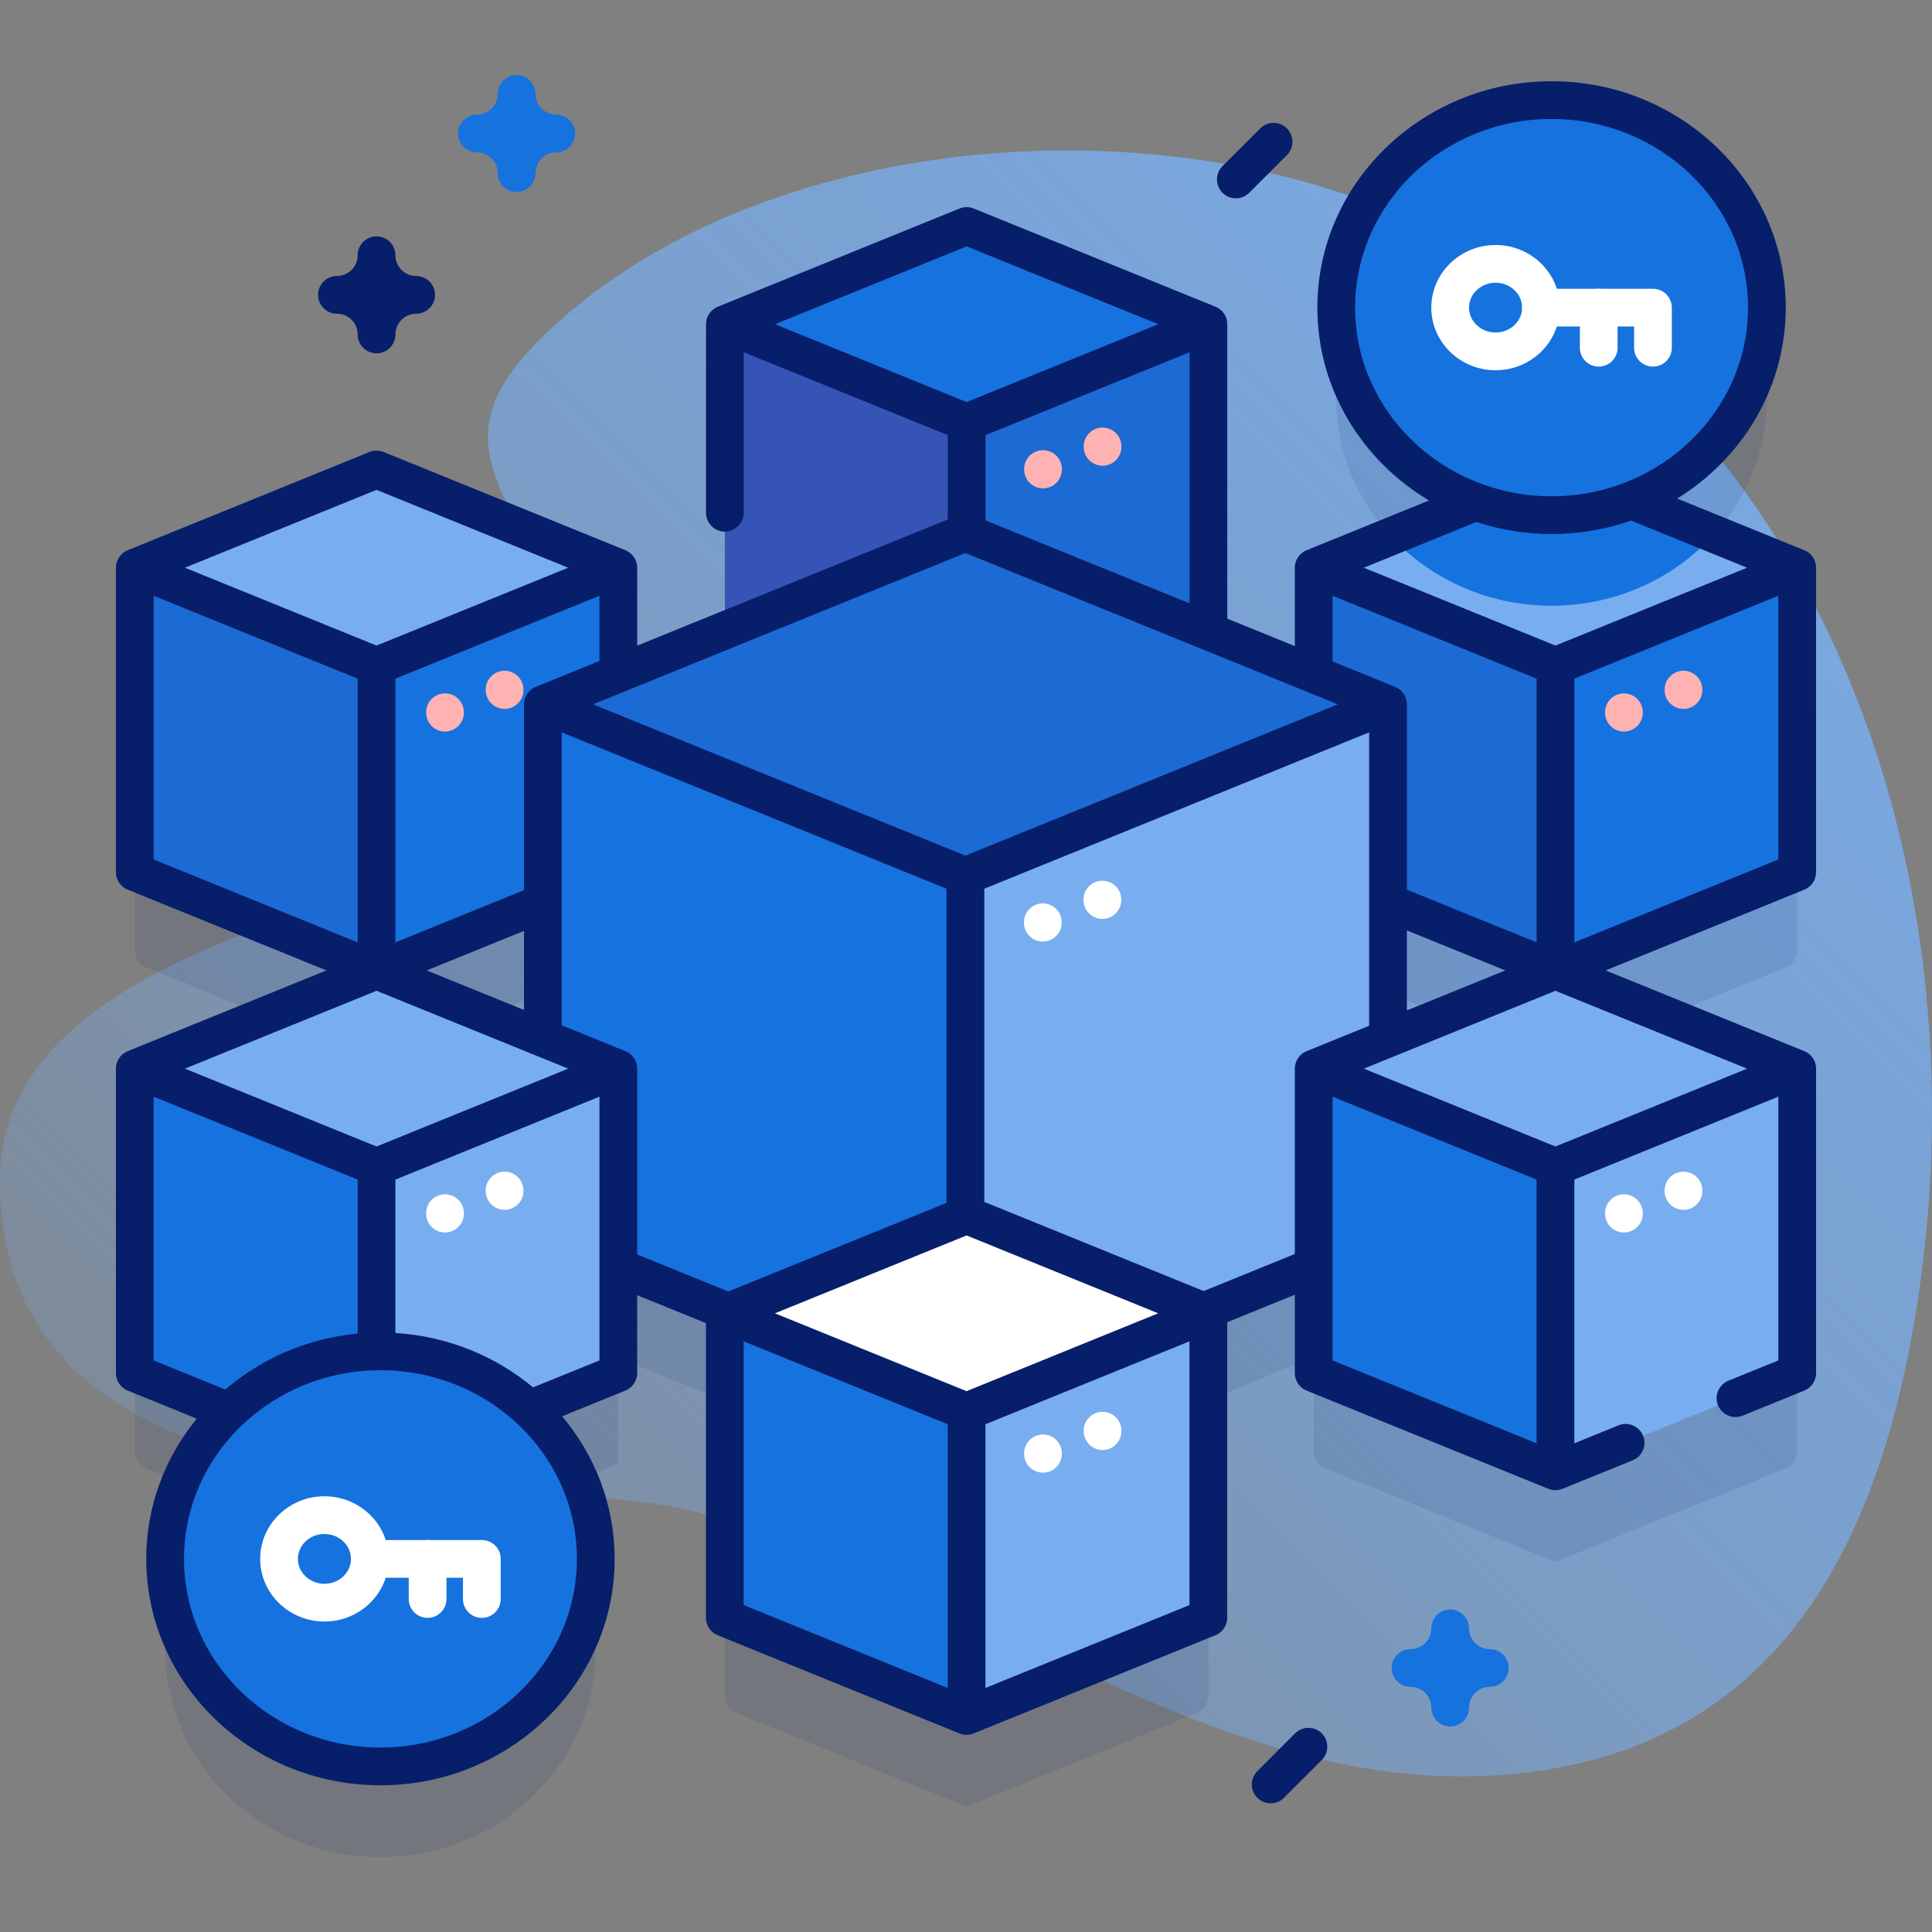 <svg xmlns="http://www.w3.org/2000/svg" xmlns:xlink="http://www.w3.org/1999/xlink" xmlns:svgjs="http://svgjs.com/svgjs" width="512" height="512" x="0" y="0" viewBox="0 0 512 512" style="enable-background:new 0 0 512 512" xml:space="preserve" class=""><rect x="0" y="0" width="512" height="512" fill="#808080" stroke="none"/><g><linearGradient xmlns="http://www.w3.org/2000/svg" id="SVGID_1_" gradientUnits="userSpaceOnUse" x1="110.765" x2="442.583" y1="459.69" y2="127.871"><stop stop-opacity="0.23" stop-color="#78aeef" offset="0"></stop><stop stop-opacity="0.66" stop-color="#78aeef" offset="0.575"></stop><stop stop-opacity="0.85" stop-color="#78aeef" offset="0.998"></stop></linearGradient><g xmlns="http://www.w3.org/2000/svg"><g><path d="m364.823 54.538c-69.098-27.035-164.784-16.764-217.662 31.51-37.336 34.085-8.439 43.8 17.016 106.17 18.423 45.141-164.177 38.928-164.177 120.496 0 94.299 132.251 76.424 181.329 87.218 75.036 16.504 140.496 78.242 220.668 70.103 69.795-7.086 96.403-61.855 106.109-124.642 18.082-116.976-26.329-245.095-143.283-290.855z" fill="url(#SVGID_1_)" data-original="url(#SVGID_1_)"></path></g><g><g><path d="m476.283 174.45-43.936-17.851c21.032-8.105 35.898-27.91 35.898-51.075 0-30.376-25.549-55-57.066-55s-57.066 24.624-57.066 55c0 23.556 15.369 43.644 36.967 51.481l-42.938 17.445v28.202l-28.77-11.689.87-.353v-80.69l-64.072-26.031-64.071 26.031v80.689l.547.222-28.787 11.696v-28.077l-64.071-26.031-64.071 26.031v77.324c0 2.035 1.233 3.866 3.118 4.632l60.953 24.764 44.071-17.905v35.811l-44.071-17.906-64.071 26.031v77.324c0 2.035 1.233 3.866 3.118 4.632l21.849 8.877c-10.451 9.969-16.93 23.798-16.93 39.089 0 30.376 25.549 55 57.066 55s57.066-24.624 57.066-55c0-15.594-6.745-29.662-17.563-39.671l23.534-9.562v-28.077l29.156 11.846-.932.379v77.324c0 2.035 1.233 3.866 3.118 4.632l60.953 24.764v-.001.001l60.953-24.764c1.885-.766 3.118-2.598 3.118-4.632v-77.324l-1.239-.503 29.156-11.846v24.836c0 2.035 1.233 3.866 3.118 4.632l60.953 24.764 60.953-24.764c1.885-.766 3.118-2.598 3.118-4.632v-77.324l-64.071-26.031-44.378 18.03v-36.06l44.377 18.03v-.001.001l60.953-24.764c1.885-.766 3.118-2.598 3.118-4.632v-77.324z" fill="#071e6b" opacity=".1" data-original="#0000cb" class=""></path><g><g><g><g><path d="m256.17 59.889-64.071 26.031 64.071 26.031 64.071-26.031z" fill="#1672de" data-original="#ff6c6c" class=""></path><path d="m320.241 166.61-64.071 26.031v-80.69l64.071-26.031z" fill="#1c6ad3" data-original="#ff4d4d" class=""></path><g style="fill:none;stroke:#ffb2b2;stroke-width:10;stroke-linecap:round;stroke-linejoin:round;stroke-miterlimit:10"><path d="m276.405 124.304v.115" fill="#ffffff" data-original="#000000" class=""></path><path d="m292.191 118.304v.115" fill="#ffffff" data-original="#000000" class=""></path></g></g><path d="m256.17 111.951-64.071-26.031v80.69l64.071 26.031z" fill="#3654b5" data-original="#ff2c2c" class=""></path></g><g><g><g><path d="m412.212 124.419-64.071 26.031 64.071 26.031 64.071-26.031z" fill="#78aeef" data-original="#ff9393" class=""></path><path d="m454.305 141.521-42.093-17.102-43.607 17.717c10.451 11.281 25.648 18.389 42.573 18.389 17.23-.001 32.664-7.37 43.127-19.004z" fill="#1672de" data-original="#ff6c6c" class=""></path><path d="m476.283 231.139-64.071 26.031v-80.689l64.071-26.031z" fill="#1672de" data-original="#ff6c6c" class=""></path><g><g style="fill:none;stroke:#ffb2b2;stroke-width:10;stroke-linecap:round;stroke-linejoin:round;stroke-miterlimit:10"><path d="m430.355 188.753v.115" fill="#ffffff" data-original="#000000" class=""></path><path d="m446.14 182.753v.115" fill="#ffffff" data-original="#000000" class=""></path></g></g></g><path d="m412.212 176.481-64.071-26.031v80.689l64.071 26.031z" fill="#1c6ad3" data-original="#ff4d4d" class=""></path></g></g><g><g><g><path d="m99.788 124.419-64.071 26.031 64.071 26.031 64.071-26.031z" fill="#78aeef" data-original="#ff9393" class=""></path><path d="m163.859 231.139-64.071 26.031v-80.689l64.071-26.031z" fill="#1672de" data-original="#ff6c6c" class=""></path><g><g style="fill:none;stroke:#ffb2b2;stroke-width:10;stroke-linecap:round;stroke-linejoin:round;stroke-miterlimit:10"><path d="m117.931 188.753v.115" fill="#ffffff" data-original="#000000" class=""></path><path d="m133.716 182.753v.115" fill="#ffffff" data-original="#000000" class=""></path></g></g></g><path d="m99.788 176.481-64.071-26.031v80.689l64.071 26.031z" fill="#1c6ad3" data-original="#ff4d4d" class=""></path></g></g><g><g><path d="m255.847 141.154-111.988 45.499 111.988 45.499 111.987-45.499z" fill="#1c6ad3" data-original="#b2b2ff" class=""></path><path d="m367.834 327.687-111.987 45.499v-141.034l111.987-45.499z" fill="#78aeef" data-original="#9393ff" class=""></path></g><path d="m255.847 232.152-111.988-45.499v141.034l111.988 45.499z" fill="#1672de" data-original="#8282ff" class=""></path></g><g><g><path d="m256.153 322.007-64.07 26.031 64.07 26.031 64.071-26.031z" fill="#ffffff" data-original="#ffe7db" class=""></path><path d="m320.224 428.727-64.071 26.031v-80.689l64.071-26.031z" fill="#78aeef" data-original="#ffd5ba" class=""></path><g><g><path d="m276.405 390.268c-2.762 0-5-2.239-5-5v-.115c0-2.761 2.238-5 5-5s5 2.239 5 5v.115c0 2.761-2.238 5-5 5z" fill="#ffffff" data-original="#ffe7db" class=""></path></g><g><path d="m292.19 384.268c-2.762 0-5-2.239-5-5v-.115c0-2.761 2.238-5 5-5s5 2.239 5 5v.115c0 2.761-2.238 5-5 5z" fill="#ffffff" data-original="#ffe7db" class=""></path></g></g></g><path d="m256.153 374.069-64.07-26.031v80.689l64.07 26.031z" fill="#1672de" data-original="#ffaa66" class=""></path></g><g><g><path d="m276.355 249.52c-2.762 0-5-2.239-5-5v-.115c0-2.761 2.238-5 5-5s5 2.239 5 5v.115c0 2.761-2.238 5-5 5z" fill="#ffffff" data-original="#d8d8ff" class=""></path></g><g><path d="m292.141 243.52c-2.762 0-5-2.239-5-5v-.115c0-2.761 2.238-5 5-5s5 2.239 5 5v.115c0 2.761-2.239 5-5 5z" fill="#ffffff" data-original="#d8d8ff" class=""></path></g></g><g><g><path d="m412.212 257.17-64.071 26.031 64.071 26.031 64.071-26.031z" fill="#78aeef" data-original="#ffd5ba" class=""></path><path d="m476.283 363.89-64.071 26.031v-80.689l64.071-26.031z" fill="#78aeef" data-original="#ffc498" class=""></path><g><g><g><path d="m430.354 326.619c-2.762 0-5-2.239-5-5v-.115c0-2.761 2.238-5 5-5s5 2.239 5 5v.115c0 2.761-2.238 5-5 5z" fill="#ffffff" data-original="#ffe7db" class=""></path></g><g><path d="m446.141 320.619c-2.762 0-5-2.239-5-5v-.115c0-2.761 2.238-5 5-5s5 2.239 5 5v.115c0 2.761-2.239 5-5 5z" fill="#ffffff" data-original="#ffe7db" class=""></path></g></g></g></g><path d="m412.212 309.232-64.071-26.031v80.689l64.071 26.031z" fill="#1672de" data-original="#ff9c33" class=""></path></g><g><g><path d="m99.788 257.17-64.071 26.031 64.071 26.031 64.071-26.031z" fill="#78aeef" data-original="#ffd5ba" class=""></path><path d="m163.859 363.89-64.071 26.031v-80.689l64.071-26.031z" fill="#78aeef" data-original="#ffc498" class=""></path><g><g><g><path d="m117.931 326.619c-2.762 0-5-2.239-5-5v-.115c0-2.761 2.238-5 5-5s5 2.239 5 5v.115c0 2.761-2.239 5-5 5z" fill="#ffffff" data-original="#ffe7db" class=""></path></g><g><path d="m133.716 320.619c-2.762 0-5-2.239-5-5v-.115c0-2.761 2.238-5 5-5s5 2.239 5 5v.115c0 2.761-2.238 5-5 5z" fill="#ffffff" data-original="#ffe7db" class=""></path></g></g></g></g><path d="m99.788 309.232-64.071-26.031v80.689l64.071 26.031z" fill="#1672de" data-original="#ff9c33" class=""></path></g></g><g><g><ellipse cx="100.821" cy="413.123" fill="#1672de" rx="57.066" ry="55" data-original="#ff6c6c" class=""></ellipse><g><g><path d="m85.981 429.72c-9.392 0-17.032-7.446-17.032-16.598s7.641-16.597 17.032-16.597c9.393 0 17.033 7.445 17.033 16.597s-7.64 16.598-17.033 16.598zm0-23.195c-3.878 0-7.032 2.959-7.032 6.597s3.154 6.598 7.032 6.598 7.033-2.959 7.033-6.598c.001-3.637-3.155-6.597-7.033-6.597z" fill="#ffffff" data-original="#ffffff" class=""></path></g><g><path d="m127.693 428.753c-2.762 0-5-2.239-5-5v-5.631h-24.678c-2.762 0-5-2.239-5-5s2.238-5 5-5h29.679c2.762 0 5 2.239 5 5v10.631c-.001 2.762-2.239 5-5.001 5z" fill="#ffffff" data-original="#ffffff" class=""></path></g><g><path d="m113.32 428.753c-2.762 0-5-2.239-5-5v-10.631c0-2.761 2.238-5 5-5s5 2.239 5 5v10.631c0 2.762-2.238 5-5 5z" fill="#ffffff" data-original="#ffffff" class=""></path></g></g></g><g><g><ellipse cx="411.179" cy="81.524" fill="#1672de" rx="57.066" ry="55" data-original="#ffaa66" class=""></ellipse><path d="m478.165 278.569-52.669-21.398 52.669-21.399c1.885-.766 3.118-2.598 3.118-4.632 0 0-.007-80.739-.009-80.765-.031-2.004-1.25-3.8-3.111-4.556l-33.695-13.694c17.283-10.663 28.777-29.353 28.777-50.6 0-33.084-27.843-60-62.066-60s-62.066 26.916-62.066 60c0 21.583 11.854 40.534 29.594 51.107l-32.448 13.187c-1.885.766-3.116 2.598-3.116 4.633v20.773l-17.901-7.273s.001-78.026.001-78.031c0-2.035-1.233-3.866-3.118-4.632l-64.071-26.031c-1.207-.49-2.557-.49-3.764 0l-64.07 26.031c-1.885.766-3.118 2.598-3.118 4.632v49.964c0 2.761 2.238 5 5 5s5-2.239 5-5v-42.536l54.07 21.968v22.34l-82.312 33.442v-20.649c0-2.035-1.233-3.866-3.118-4.632l-64.07-26.031c-1.207-.49-2.557-.49-3.764 0l-64.071 26.031c-1.885.766-3.118 2.598-3.118 4.632v80.689c0 2.035 1.233 3.866 3.118 4.632l52.67 21.399-52.67 21.398c-1.885.766-3.118 2.598-3.118 4.632 0 .013.003 80.689.003 80.689 0 2.035 1.232 3.866 3.117 4.632l18.309 7.441c-8.374 10.226-13.391 23.133-13.391 37.159 0 33.084 27.843 60 62.066 60s62.066-26.916 62.066-60c0-14.316-5.227-27.465-13.916-37.787l16.768-6.813c1.885-.766 3.118-2.598 3.118-4.632v-20.649l18.224 7.404v78.082c0 2.035 1.233 3.866 3.118 4.632l64.071 26.031c.606.247 1.245.368 1.882.368.636 0 1.266-.134 1.862-.374.005-.001 64.091-26.025 64.091-26.025 1.885-.766 3.118-2.598 3.118-4.632v-78.331l17.917-7.28v20.774c0 2.035 1.233 3.866 3.118 4.632l64.07 26.031c.606.247 1.245.368 1.882.368.636 0 1.266-.134 1.862-.374.005-.001 18.611-7.547 18.611-7.547 2.559-1.04 3.79-3.956 2.75-6.514-1.038-2.558-3.953-3.792-6.514-2.75l-11.709 4.757v-69.895l54.071-21.968v69.895l-13.241 5.38c-2.559 1.04-3.79 3.956-2.75 6.514.788 1.942 2.659 3.12 4.634 3.12.626 0 1.264-.119 1.88-.369l16.359-6.646c1.885-.766 3.118-2.598 3.118-4.632v-80.689c0-2.036-1.233-3.867-3.118-4.633zm-6.882-50.795-54.071 21.968v-69.897l54.071-21.968zm-112.171-146.25c0-27.57 23.356-50 52.066-50s52.066 22.43 52.066 50-23.356 50-52.066 50-52.066-22.429-52.066-50zm32.131 56.807c6.262 2.059 12.962 3.193 19.935 3.193 7.397 0 14.494-1.263 21.079-3.568l30.74 12.493-50.788 20.634-50.787-20.633zm-38.101 19.548 54.07 21.967v69.896l-34.378-13.968v-49.122c0-2.035-1.233-3.866-3.118-4.632l-16.574-6.734zm45.786 99.291-26.094 10.602v-21.204zm-193.545-171.25 50.787-20.634 50.788 20.634-50.788 20.634zm109.857 7.429v66.539l-54.07-21.968v-22.603zm-59.393 53.202 98.704 40.102-98.704 40.102-98.705-40.102zm-96.989 28.611-16.882 6.859c-1.885.766-3.118 2.598-3.118 4.632v49.247l-34.07 13.842v-69.896l54.07-21.968zm-20 71.531v20.954l-25.787-10.477zm-39.07-116.877 50.787 20.634-50.787 20.634-50.788-20.634zm-59.071 97.958v-69.896l54.071 21.968v69.896zm59.071 34.793 50.787 20.634-50.787 20.634-50.788-20.634zm-59.068 97.958v-69.894l54.07 21.968v40.812c-13.393 1.255-25.544 6.65-35.088 14.829zm112.168 52.597c0 27.57-23.356 50-52.066 50s-52.066-22.43-52.066-50 23.356-50 52.066-50 52.066 22.43 52.066 50zm5.97-52.597-17.593 7.147c-9.933-8.268-22.588-13.562-36.476-14.415v-40.661l54.068-21.968v69.897zm10-28.078v-49.246c0-2.035-1.233-3.866-3.118-4.632l-16.882-6.859v-77.629l101.988 41.436v83.249l-57.832 23.496zm82.295 114.882-54.071-21.968v-69.895l54.071 21.968zm5-78.657-50.788-20.634 50.788-20.634 50.788 20.634zm59.072 56.689-54.071 21.968v-69.895l54.071-21.968zm27.917-142.16v49.122l-24.156 9.814-58.138-23.62v-82.999l101.987-41.436v77.754l-16.574 6.734c-1.886.765-3.119 2.596-3.119 4.631zm64.07 99.292-54.07-21.968v-69.895l54.07 21.968zm5-78.658-50.787-20.634 50.787-20.634 50.788 20.634z" fill="#071e6b" data-original="#0000cb" class=""></path></g><g><g><path d="m396.34 98.121c-9.393 0-17.033-7.445-17.033-16.597s7.641-16.597 17.033-16.597 17.033 7.445 17.033 16.597-7.641 16.597-17.033 16.597zm0-23.194c-3.878 0-7.033 2.959-7.033 6.597s3.155 6.597 7.033 6.597 7.033-2.959 7.033-6.597-3.155-6.597-7.033-6.597z" fill="#ffffff" data-original="#ffffff" class=""></path></g><g><path d="m438.051 97.155c-2.762 0-5-2.239-5-5v-5.631h-24.678c-2.762 0-5-2.239-5-5s2.238-5 5-5h29.678c2.762 0 5 2.239 5 5v10.631c0 2.761-2.239 5-5 5z" fill="#ffffff" data-original="#ffffff" class=""></path></g><g><path d="m423.679 97.155c-2.762 0-5-2.239-5-5v-10.631c0-2.761 2.238-5 5-5s5 2.239 5 5v10.631c0 2.761-2.239 5-5 5z" fill="#ffffff" data-original="#ffffff" class=""></path></g></g></g></g></g></g><g><path d="m384.307 457.538c-2.762 0-5-2.239-5-5 0-3.033-2.468-5.5-5.5-5.5-2.762 0-5-2.239-5-5s2.238-5 5-5c3.032 0 5.5-2.467 5.5-5.5 0-2.761 2.238-5 5-5s5 2.239 5 5c0 3.033 2.468 5.5 5.5 5.5 2.762 0 5 2.239 5 5s-2.238 5-5 5c-3.032 0-5.5 2.467-5.5 5.5 0 2.762-2.239 5-5 5z" fill="#1672de" data-original="#ff9c33" class=""></path></g><g><path d="m136.901 50.877c-2.762 0-5-2.239-5-5 0-3.033-2.468-5.5-5.501-5.5-2.762 0-5-2.239-5-5s2.238-5 5-5c3.033 0 5.501-2.467 5.501-5.5 0-2.761 2.238-5 5-5s5 2.239 5 5c0 3.033 2.467 5.5 5.499 5.5 2.762 0 5 2.239 5 5s-2.238 5-5 5c-3.032 0-5.499 2.467-5.499 5.5 0 2.762-2.238 5-5 5z" fill="#1672de" data-original="#ff6c6c" class=""></path></g><g><path d="m99.788 93.641c-2.762 0-5-2.239-5-5 0-3.033-2.468-5.5-5.5-5.5-2.762 0-5-2.239-5-5s2.238-5 5-5c3.032 0 5.5-2.467 5.5-5.5 0-2.761 2.238-5 5-5s5 2.239 5 5c0 3.033 2.468 5.5 5.5 5.5 2.762 0 5 2.239 5 5s-2.238 5-5 5c-3.032 0-5.5 2.467-5.5 5.5 0 2.761-2.238 5-5 5z" fill="#071e6b" data-original="#6c6cff" class=""></path></g><g><path d="m336.743 477.897c-1.279 0-2.56-.488-3.535-1.464-1.953-1.953-1.953-5.119 0-7.071l10-10c1.951-1.952 5.119-1.952 7.07 0 1.953 1.953 1.953 5.119 0 7.071l-10 10c-.975.976-2.256 1.464-3.535 1.464z" fill="#071e6b" data-original="#6c6cff" class=""></path></g><g><path d="m327.514 52.561c-1.279 0-2.56-.488-3.535-1.464-1.953-1.953-1.953-5.119 0-7.071l10-10c1.951-1.952 5.119-1.952 7.07 0 1.953 1.953 1.953 5.119 0 7.071l-10 10c-.976.976-2.256 1.464-3.535 1.464z" fill="#071e6b" data-original="#6c6cff" class=""></path></g></g></g></g></svg>